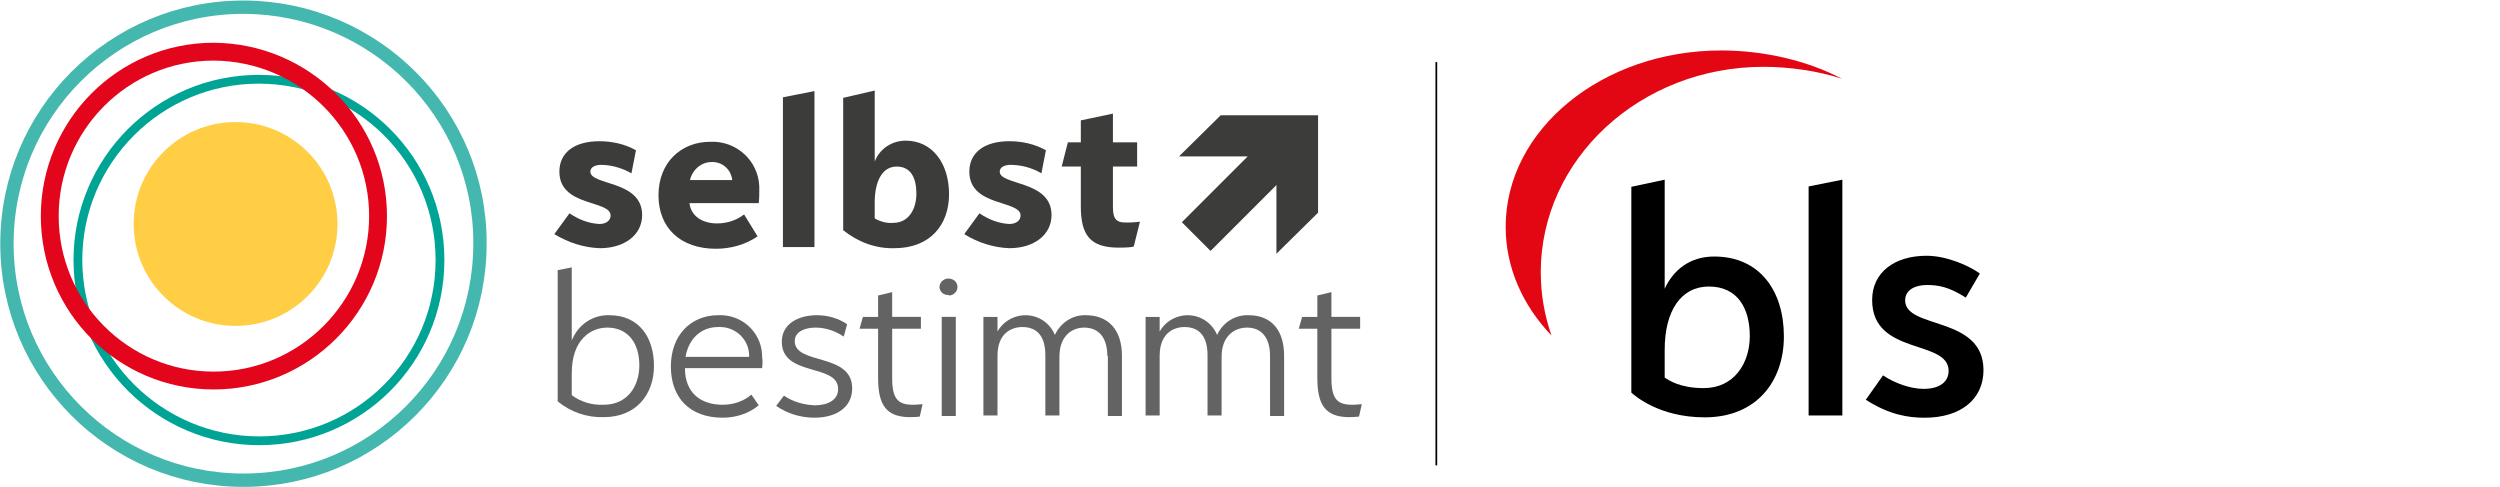 <?xml version="1.0" encoding="UTF-8" standalone="no"?>
<svg xmlns:inkscape="http://www.inkscape.org/namespaces/inkscape" xmlns:sodipodi="http://sodipodi.sourceforge.net/DTD/sodipodi-0.dtd" xmlns="http://www.w3.org/2000/svg" xmlns:svg="http://www.w3.org/2000/svg" version="1.1" id="Ebene_1" x="0px" y="0px" viewBox="0 0 722.558 140.604" xml:space="preserve" width="118" height="23" sodipodi:docname="sb-bls2.svg" inkscape:version="1.1 (c68e22c387, 2021-05-23)"><sodipodi:namedview id="namedview1207" pagecolor="#ffffff" bordercolor="#111111" borderopacity="1" inkscape:pageshadow="0" inkscape:pageopacity="0" inkscape:pagecheckerboard="1" showgrid="false" inkscape:zoom="3.1250098" inkscape:cx="609.27809" inkscape:cy="139.19956" inkscape:current-layer="Ebene_1" showguides="true" inkscape:guide-bbox="true"><sodipodi:guide position="442.879,20.285" orientation="0,-1" id="guide2178"/><sodipodi:guide position="432.319,122.684" orientation="0,-1" id="guide2242"/></sodipodi:namedview><defs id="defs704"/>
<style type="text/css" id="style597">
	.st0{fill:#E3051B;}
</style>


<g id="g1036" transform="matrix(1.192,0,0,1.192,345.101,136.577)"><path class="st0" d="m -173.136,-55.587 c 0,31.677 -25.669,57.347 -57.347,57.347 -31.677,0 -57.347,-25.669 -57.347,-57.347 0,-31.677 25.669,-57.347 57.347,-57.347 0,0 0.137,0 0.137,0 31.677,0.137 57.347,25.806 57.21,57.347 v 0" id="path862" style="fill:none;stroke:#44b8af;stroke-width:3.236;stroke-miterlimit:10"/><path class="st1" d="m -182.83,-51.627 c 0,24.304 -19.662,43.829 -43.829,43.829 -24.167,0 -43.966,-19.662 -43.966,-43.829 0,-24.167 19.662,-43.829 43.829,-43.829 0,0 0,0 0,0 24.304,0 43.966,19.525 43.966,43.829" id="path864" style="fill:none;stroke:#00a495;stroke-width:2.13;stroke-miterlimit:10"/><path class="st2" d="m -197.849,-62.278 c 0,21.983 -17.887,39.87 -39.87,39.87 -21.983,0 -39.733,-17.887 -39.733,-39.87 0,-21.983 17.75,-39.87 39.733,-39.87 0,0 0,0 0,0 21.983,0.137 39.87,17.887 39.87,39.87" id="path866" style="fill:none;stroke:#e3051b;stroke-width:4.328;stroke-miterlimit:10"/><path class="st3" d="m -207.68,-60.366 c 0,13.654 -11.06,24.714 -24.714,24.714 -13.654,0 -24.714,-11.06 -24.714,-24.714 0,-13.654 11.06,-24.714 24.714,-24.714 v 0 c 13.654,0 24.714,11.06 24.714,24.714" id="path868" style="fill:#ffce44;stroke-width:1.365"/><path class="st4" d="m -143.78,-74.703 c -1.365,0 -2.594,0.546 -2.594,1.638 0,3.413 12.562,2.048 12.562,10.514 0,4.915 -4.369,8.056 -10.24,8.056 -3.96,-0.137 -7.646,-1.365 -11.06,-3.413 l 3.687,-5.052 c 2.185,1.502 4.642,2.458 7.237,2.594 1.775,0 2.731,-0.956 2.731,-2.048 0,-3.823 -12.425,-2.048 -12.425,-10.65 0,-4.642 3.687,-7.373 9.694,-7.373 3.14,0 6.144,0.683 8.875,2.185 l -1.092,5.598 c -2.185,-1.229 -4.779,-2.048 -7.373,-2.048 z" id="path870" style="fill:#3c3c3b;stroke-width:1.365"/><path class="st4" d="m -115.653,-60.503 c 2.321,0 4.642,-0.683 6.554,-2.185 l 3.277,5.325 c -3.004,2.048 -6.554,3.004 -10.104,3.004 -8.602,0 -13.927,-5.052 -13.927,-12.971 0,-7.919 5.462,-12.971 12.562,-12.971 6.281,-0.273 11.606,4.506 11.879,10.787 0,0.41 0,0.819 0,1.092 0,0.956 0,1.912 -0.137,3.004 h -16.794 c 0.41,3.277 3.277,4.915 6.69,4.915 z m -6.554,-10.514 h 10.24 c -0.273,-2.594 -2.458,-4.506 -5.052,-4.369 -2.458,0 -4.642,1.912 -5.189,4.369 z" id="path872" style="fill:#3c3c3b;stroke-width:1.365"/><path class="st4" d="m -99.678,-91.087 7.646,-1.502 v 37.821 h -7.646 z" id="path874" style="fill:#3c3c3b;stroke-width:1.365"/><path class="st4" d="m -72.643,-54.495 c -4.506,0.137 -8.875,-1.502 -12.425,-4.369 v -32.087 l 7.646,-1.775 v 17.204 c 1.229,-3.14 4.233,-5.052 7.51,-5.052 6.417,0 10.514,5.462 10.514,12.971 0,7.51 -4.642,13.108 -13.244,13.108 z m 0.546,-19.798 c -3.413,0 -5.325,3.413 -5.325,8.739 v 3.823 c 1.365,0.819 3.004,1.229 4.506,1.092 3.687,0 5.598,-3.277 5.598,-7.1 0,-3.823 -1.365,-6.554 -4.779,-6.554 z" id="path876" style="fill:#3c3c3b;stroke-width:1.365"/><path class="st4" d="m -44.516,-74.703 c -1.365,0 -2.594,0.546 -2.594,1.638 0,3.413 12.562,2.048 12.562,10.514 0,4.915 -4.369,8.056 -10.24,8.056 -3.823,-0.137 -7.646,-1.365 -10.923,-3.413 l 3.687,-5.052 c 2.185,1.502 4.642,2.458 7.237,2.594 1.775,0 2.731,-0.956 2.731,-2.048 0,-3.823 -12.425,-2.048 -12.425,-10.65 0,-4.642 3.687,-7.373 9.694,-7.373 3.14,0 6.144,0.683 8.875,2.185 l -1.092,5.598 c -2.321,-1.365 -4.915,-2.048 -7.51,-2.048 z" id="path878" style="fill:#3c3c3b;stroke-width:1.365"/><path class="st4" d="m -18.3,-54.631 c -6.827,0 -9.148,-3.004 -9.148,-9.967 v -9.694 h -4.642 l 1.502,-5.871 h 3.14 v -5.325 l 7.783,-1.638 v 6.964 h 5.871 v 5.871 h -5.871 v 9.694 c 0,2.594 0.546,3.55 2.185,3.823 1.502,0.137 3.004,0 4.369,-0.137 l -1.502,6.008 c -0.41,0.137 -1.365,0.273 -3.687,0.273 z" id="path880" style="fill:#3c3c3b;stroke-width:1.365"/><path class="st5" d="m -143.097,-13.533 c -4.096,0.137 -8.056,-1.229 -11.196,-3.823 v -31.814 l 3.413,-0.683 v 17.75 c 1.502,-3.823 5.052,-6.281 9.148,-6.144 7.1,0 10.787,5.325 10.787,12.289 0,6.964 -4.369,12.425 -12.152,12.425 z m 0.819,-21.71 c -3.823,0 -8.602,2.731 -8.602,11.06 v 5.325 c 2.185,1.638 4.915,2.458 7.783,2.321 5.598,0 8.602,-4.369 8.602,-9.558 0,-5.188 -2.594,-9.148 -7.783,-9.148 z" id="path882" style="fill:#646363;stroke-width:1.365"/><path class="st5" d="m -114.287,-16.537 c 2.594,0 5.052,-0.819 6.964,-2.458 l 1.775,2.594 c -2.458,2.048 -5.598,3.004 -8.739,3.004 -7.919,0 -12.562,-4.779 -12.562,-12.425 0,-7.646 4.915,-12.425 11.469,-12.425 5.598,-0.273 10.377,3.96 10.65,9.558 0,0.137 0,0.273 0,0.41 0.137,0.956 0.137,1.912 0,2.867 h -18.706 c 0,5.871 3.687,8.875 9.148,8.875 z m -9.012,-11.606 h 15.429 c 0.137,-3.96 -3.004,-7.1 -6.827,-7.237 -0.273,0 -0.41,0 -0.683,0 -3.96,0 -7.1,2.594 -7.919,7.237 z" id="path884" style="fill:#646363;stroke-width:1.365"/><path class="st5" d="m -84.931,-33.058 c -2.048,-1.365 -4.369,-2.185 -6.827,-2.185 -2.321,0 -5.052,0.819 -5.052,3.277 0,5.871 13.927,2.731 13.927,11.469 0,4.642 -3.96,7.1 -9.148,7.1 -3.277,0 -6.554,-0.956 -9.285,-2.867 0.683,-0.819 1.775,-2.458 1.912,-2.458 2.185,1.502 4.779,2.185 7.373,2.321 3.413,0 5.735,-1.365 5.735,-3.96 0,-6.281 -13.654,-2.867 -13.654,-11.469 0,-4.369 4.096,-6.417 8.465,-6.417 2.594,0 5.188,0.683 7.373,2.185 z" id="path886" style="fill:#646363;stroke-width:1.365"/><path class="st5" d="m -69.229,-13.533 c -5.189,-0.137 -7.373,-2.731 -7.373,-9.421 V -34.97 h -4.506 l 0.819,-2.867 h 3.687 v -5.189 l 3.413,-0.819 v 6.008 h 6.964 v 2.867 h -6.964 v 12.015 c 0,6.008 2.048,6.827 7.373,6.281 l -0.683,3.004 c -0.956,0.137 -1.912,0.137 -2.731,0.137 z" id="path888" style="fill:#646363;stroke-width:1.365"/><path class="st5" d="m -59.535,-43.162 c -1.092,0.137 -2.185,-0.819 -2.185,-1.912 0,0 0,-0.137 0,-0.137 0.137,-1.229 1.229,-2.048 2.458,-1.912 1.092,0.137 1.912,0.956 1.912,2.048 0,1.092 -0.956,2.048 -2.048,2.048 0,0 0,0 -0.137,-0.137 z m -1.638,5.325 h 3.413 v 24.031 h -3.413 z" id="path890" style="fill:#646363;stroke-width:1.365"/><path class="st5" d="m -21.031,-28.416 c 0,-4.369 -2.048,-6.827 -5.598,-6.827 -2.594,0 -6.008,1.638 -6.008,7.1 v 14.2 h -3.413 v -14.61 c 0,-4.642 -2.048,-6.827 -5.598,-6.827 -2.458,0 -6.008,1.365 -6.008,6.964 v 14.473 h -3.413 v -23.894 h 3.413 v 3.55 c 2.048,-3.687 6.827,-5.052 10.514,-3.004 1.502,0.819 2.731,2.185 3.413,3.823 1.365,-3.004 4.369,-4.915 7.51,-4.779 5.189,0 8.739,3.277 8.739,9.831 v 14.61 h -3.413 v -14.61 z" id="path892" style="fill:#646363;stroke-width:1.365"/><path class="st5" d="m 18.429,-28.416 c 0,-4.369 -2.048,-6.827 -5.598,-6.827 -2.594,0 -6.144,1.638 -6.144,7.1 v 14.2 h -3.413 v -14.61 c 0,-4.642 -2.048,-6.827 -5.598,-6.827 -2.458,0 -6.008,1.365 -6.008,6.964 v 14.473 h -3.413 v -23.894 h 3.413 v 3.55 c 2.048,-3.687 6.827,-5.052 10.514,-3.004 1.502,0.819 2.731,2.185 3.413,3.823 1.365,-3.004 4.369,-4.915 7.646,-4.779 5.188,0 8.602,3.277 8.602,9.831 v 14.61 h -3.413 z" id="path894" style="fill:#646363;stroke-width:1.365"/><path class="st5" d="m 37.271,-13.533 c -5.189,-0.137 -7.373,-2.731 -7.373,-9.421 V -34.97 H 25.393 l 0.819,-2.867 h 3.687 v -5.189 l 3.413,-0.819 v 6.008 h 6.964 v 2.867 h -6.964 v 12.015 c 0,6.008 2.048,6.827 7.373,6.281 l -0.683,3.004 c -1.092,0.137 -1.912,0.137 -2.731,0.137 z" id="path896" style="fill:#646363;stroke-width:1.365"/><polygon class="st4" points="209.3,27.6 221.5,27.6 209.8,39.3 214.9,44.4 226.6,32.7 226.6,44.9 234,37.6 234,20.3 216.7,20.3 " id="polygon898" style="fill:#3c3c3b" transform="matrix(1.365,0,0,1.365,-289.331,-114.436)"/></g><path style="fill:none;stroke:#000000;stroke-width:0.5px;stroke-linecap:butt;stroke-linejoin:miter;stroke-opacity:1" d="M 415.133,17.831 V 134.384" id="path1380"/><g id="g834" transform="translate(409.633,-11.925)"><path class="cls-2" d="m 83.1,132.43 c -13.11,0 -20.15,-6.18 -21.24,-7.15 V 65.8 l 9.64,-2.06 v 31.53 c 2.38,-5.2 7.04,-9.32 14.3,-9.32 13.22,0 20.15,9.97 20.15,23.08 0,13.11 -8.02,23.4 -22.86,23.4 z m 1.19,-37.81 c -8.02,0 -12.79,6.93 -12.79,18.31 v 8.02 c 1.19,0.76 4.44,3.03 11.27,3.03 8.78,0 13.33,-7.15 13.33,-15.06 0,-7.91 -3.47,-14.3 -11.81,-14.3 z" id="path828"/><path class="cls-2" d="m 113.1,65.69 9.75,-1.95 v 68.15 h -9.75 z" id="path830"/><path class="cls-2" d="m 147.18,94.19 c -2.93,0 -6.18,1.19 -6.18,4.44 0,8.45 22.64,4.33 22.64,20.15 0,8.45 -6.61,13.76 -17.01,13.76 -4.77,0 -10.29,-0.87 -17.01,-5.2 1.73,-2.38 4.98,-7.04 4.98,-7.04 3.58,2.38 8.13,3.9 11.7,3.9 4.88,0 7.26,-2.17 7.26,-5.2 0,-9.21 -22.1,-4.33 -22.1,-20.48 0,-8.02 6.5,-12.79 15.71,-12.79 5.85,0 12.28,2.86 15.42,5.13 l -4.06,6.96 c -4.91,-3.12 -7.89,-3.64 -11.36,-3.64 z" id="path832"/></g><path class="cls-1" d="m 445.313,78.615 c 0,-32.82 28.82,-59.42 64.38,-59.42 7.59,0 15.89,1.22 22.66,3.45 -9.75,-5.16 -22.37,-8.18 -34.85,-8.18 -34.42,0 -62.33,22.82 -62.33,50.98 0,11.85 4.96,22.75 13.25,31.41 -2.01,-5.75 -3.1,-11.88 -3.1,-18.24 z" id="path836" style="fill:#e30613"/></svg>
